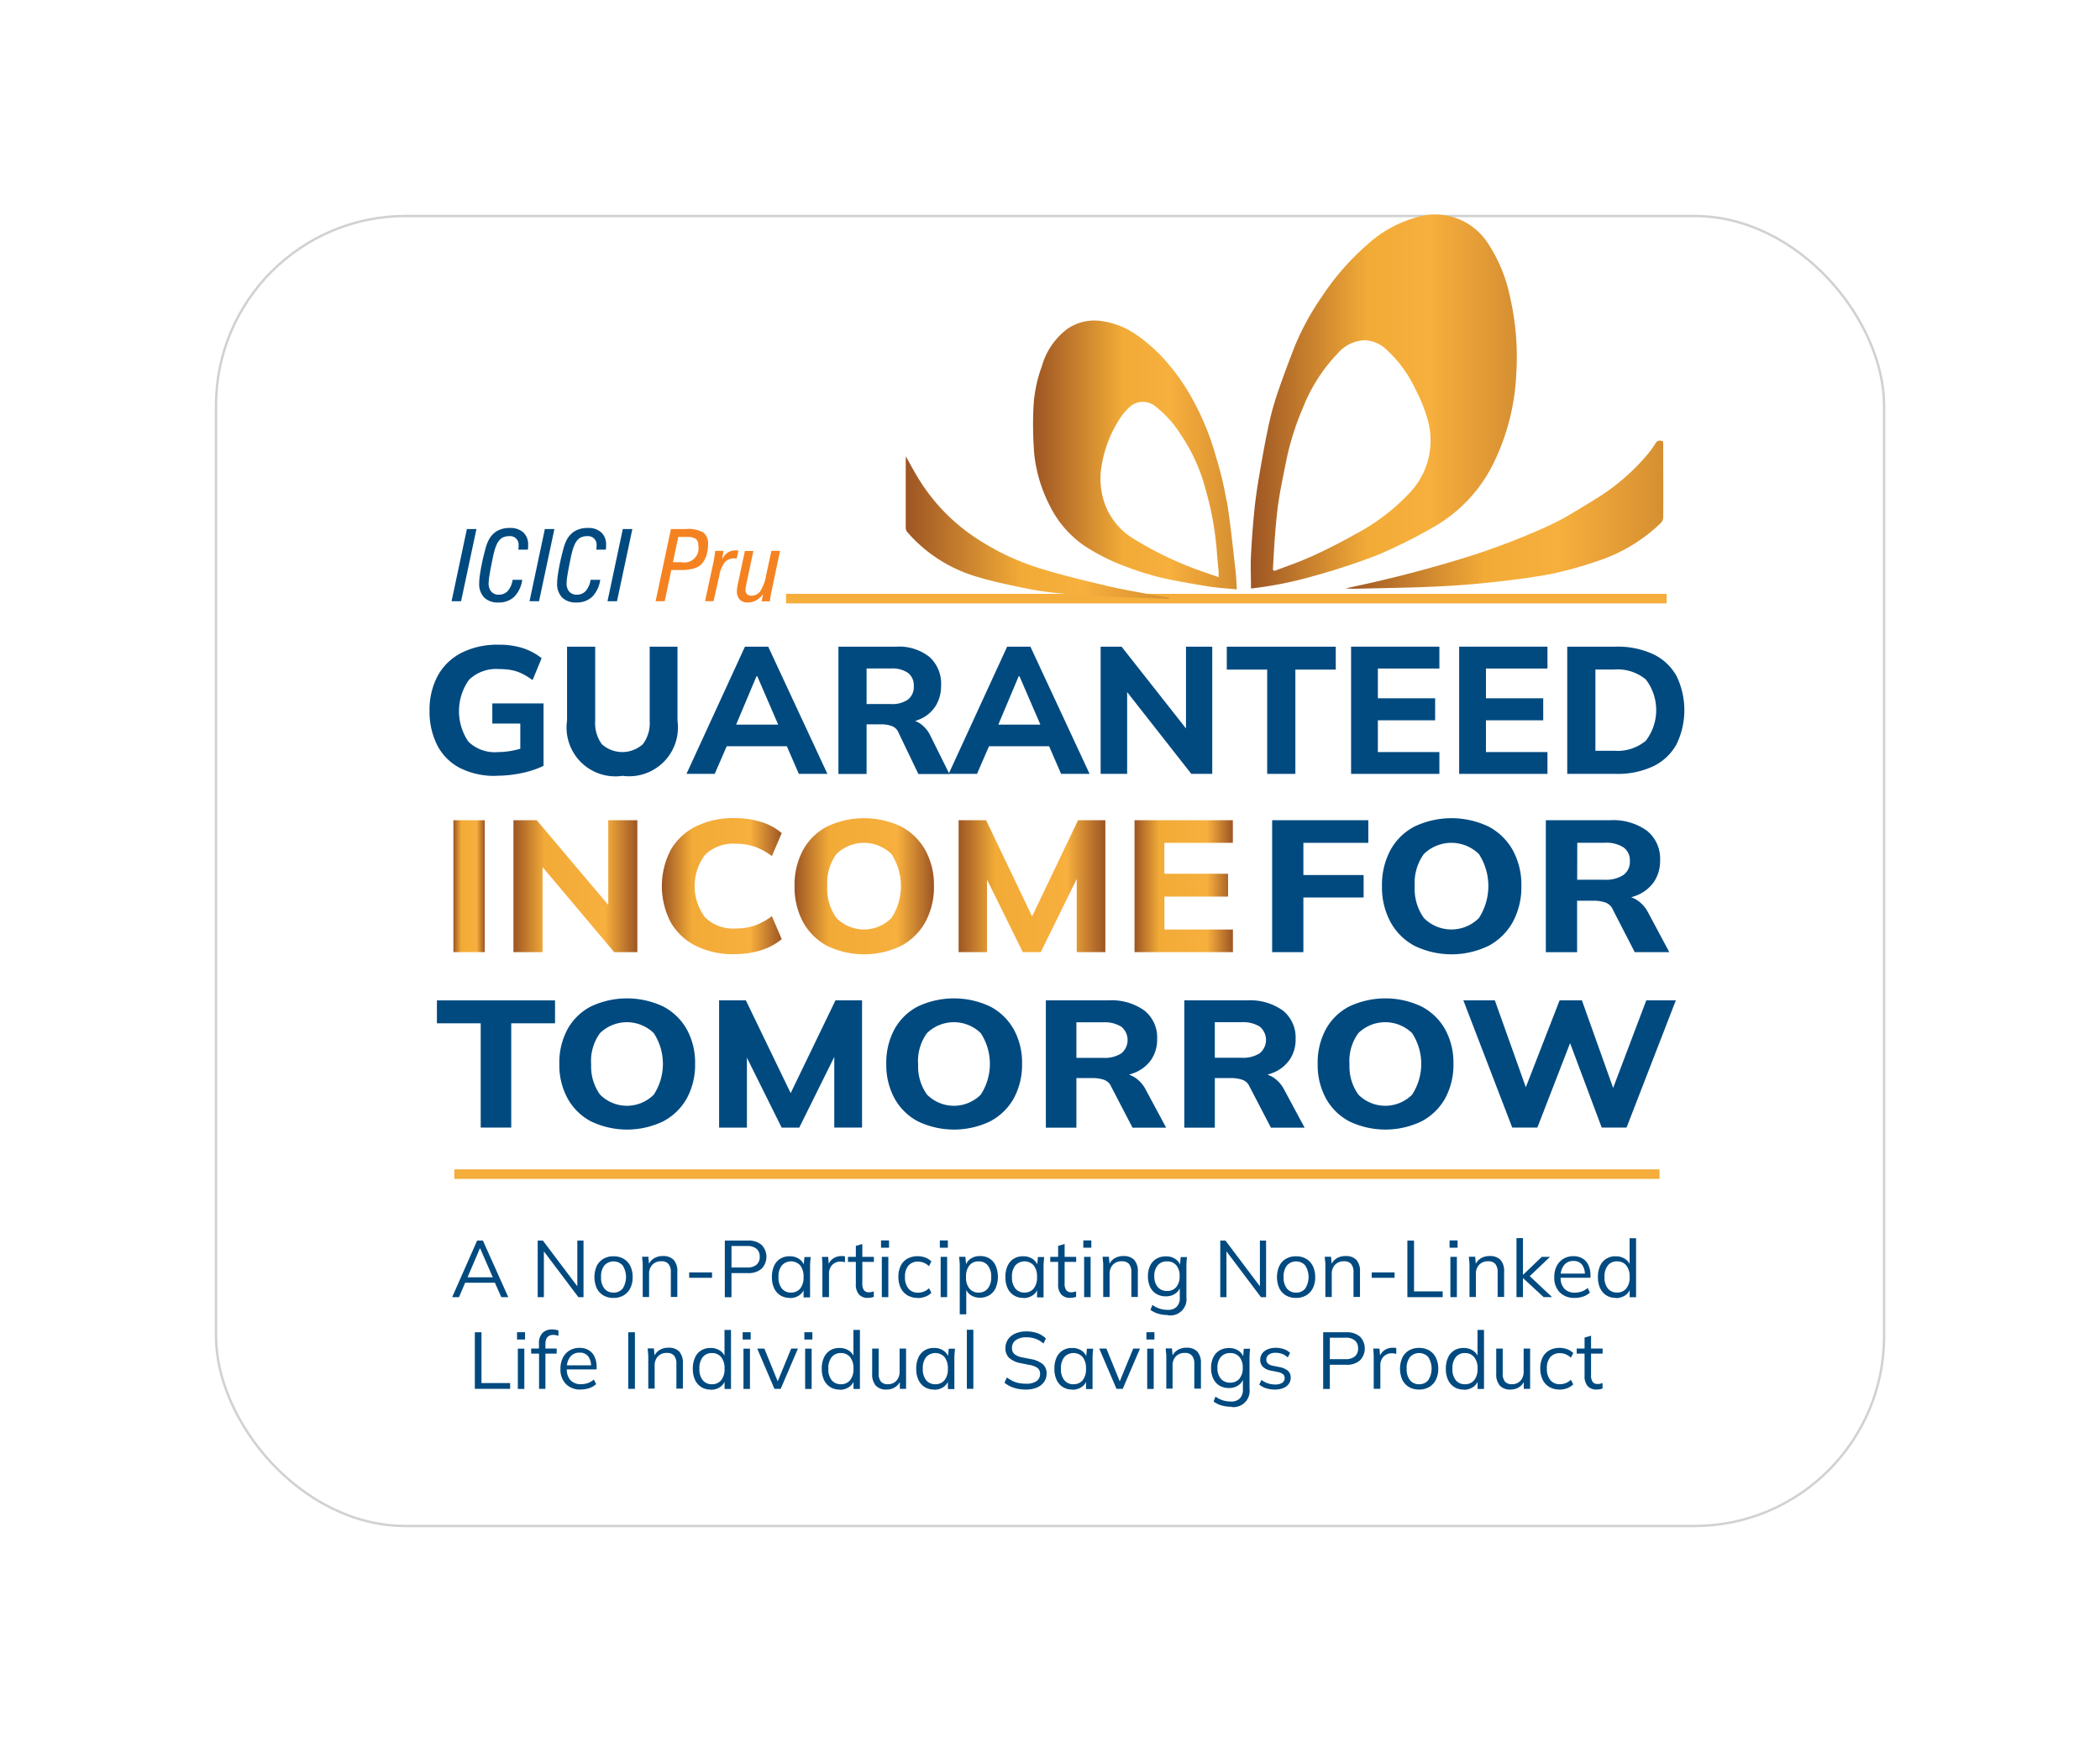<svg xmlns="http://www.w3.org/2000/svg" xmlns:xlink="http://www.w3.org/1999/xlink" width="88" height="73" viewBox="0 0 88 73">
  <defs>
    <filter id="Rectangle_13651" x="0" y="0" width="88" height="73" filterUnits="userSpaceOnUse">
      <feOffset dy="3" input="SourceAlpha"/>
      <feGaussianBlur stdDeviation="3" result="blur"/>
      <feFlood flood-opacity="0.161"/>
      <feComposite operator="in" in2="blur"/>
      <feComposite in="SourceGraphic"/>
    </filter>
    <linearGradient id="linear-gradient" y1="0.5" x2="1" y2="0.5" gradientUnits="objectBoundingBox">
      <stop offset="0" stop-color="#9d5524"/>
      <stop offset="0.25" stop-color="#f2ab37"/>
      <stop offset="0.74" stop-color="#f7af3d"/>
      <stop offset="1" stop-color="#9d5524"/>
    </linearGradient>
    <linearGradient id="linear-gradient-2" x1="0" y1="0.5" y2="0.5" xlink:href="#linear-gradient"/>
    <linearGradient id="linear-gradient-3" x1="0" y1="0.5" y2="0.5" xlink:href="#linear-gradient"/>
    <linearGradient id="linear-gradient-4" x1="0" y1="0.5" y2="0.5" xlink:href="#linear-gradient"/>
    <linearGradient id="linear-gradient-5" x1="0" y1="0.5" y2="0.5" xlink:href="#linear-gradient"/>
    <linearGradient id="linear-gradient-7" y1="0.5" x2="1" y2="0.5" gradientUnits="objectBoundingBox">
      <stop offset="0" stop-color="#9d5524"/>
      <stop offset="0.44" stop-color="#f2ab37"/>
      <stop offset="0.67" stop-color="#f7af3d"/>
      <stop offset="1" stop-color="#d68f31"/>
    </linearGradient>
    <linearGradient id="linear-gradient-8" x1="0" y1="0.5" x2="1" y2="0.5" xlink:href="#linear-gradient-7"/>
    <linearGradient id="linear-gradient-9" x1="0" y1="0.5" x2="1" y2="0.5" xlink:href="#linear-gradient-7"/>
    <linearGradient id="linear-gradient-10" x1="0" y1="0.5" x2="1" y2="0.5" xlink:href="#linear-gradient-7"/>
  </defs>
  <g id="Group_16702" data-name="Group 16702" transform="translate(8.632 5.542)">
    <g transform="matrix(1, 0, 0, 1, -8.63, -5.54)" filter="url(#Rectangle_13651)">
      <g id="Rectangle_13651-2" data-name="Rectangle 13651" transform="translate(9 6)" fill="#fff" stroke="#d1d1d1" stroke-width="0.1">
        <rect width="70" height="55" rx="8" stroke="none"/>
        <rect x="0.05" y="0.05" width="69.9" height="54.9" rx="7.95" fill="none"/>
      </g>
    </g>
    <g id="prod_logo" transform="translate(9.368 3.459)">
      <g id="Group_16734" data-name="Group 16734" transform="translate(35.308 25.287)">
        <path id="Path_37855" data-name="Path 37855" d="M333.191,244.977V239.45h4.03v.948H334.5v1.349h2.524v.941H334.5v2.29H333.19Z" transform="translate(-333.19 -239.363)" fill="#004a80"/>
        <path id="Path_37856" data-name="Path 37856" d="M376.64,241.476a3.08,3.08,0,0,1,.35-1.5,2.433,2.433,0,0,1,1.006-.992,3.61,3.61,0,0,1,3.113,0,2.485,2.485,0,0,1,1.014.992,3.009,3.009,0,0,1,.358,1.494,3.067,3.067,0,0,1-.358,1.509,2.515,2.515,0,0,1-1.014,1,3.562,3.562,0,0,1-3.109,0,2.482,2.482,0,0,1-1.006-1,3.061,3.061,0,0,1-.354-1.5Zm1.371,0a2.1,2.1,0,0,0,.383,1.337,1.625,1.625,0,0,0,2.31,0,2.471,2.471,0,0,0,0-2.675,1.648,1.648,0,0,0-2.314,0A2.076,2.076,0,0,0,378.011,241.476Z" transform="translate(-372.036 -238.63)" fill="#004a80"/>
        <path id="Path_37857" data-name="Path 37857" d="M441.43,244.977V239.45h2.693a2.4,2.4,0,0,1,1.548.443,1.5,1.5,0,0,1,.547,1.235,1.567,1.567,0,0,1-.248.89,1.59,1.59,0,0,1-.707.572,2.734,2.734,0,0,1-1.1.2l.1-.173h.345a1.175,1.175,0,0,1,.644.18,1.394,1.394,0,0,1,.467.526l.884,1.654h-1.448l-.917-1.78a.53.53,0,0,0-.316-.3,1.494,1.494,0,0,0-.492-.074h-.69v2.156h-1.313Zm1.313-3.034H443.9a1.318,1.318,0,0,0,.782-.2.673.673,0,0,0,.269-.581.662.662,0,0,0-.269-.576,1.338,1.338,0,0,0-.782-.192h-1.153Z" transform="translate(-429.96 -239.363)" fill="#004a80"/>
      </g>
      <g id="Group_16735" data-name="Group 16735" transform="translate(1 25.287)">
        <path id="Path_37858" data-name="Path 37858" d="M9.44,244.977V239.45h1.313v5.527Z" transform="translate(-9.44 -239.363)" fill="url(#linear-gradient)"/>
        <path id="Path_37859" data-name="Path 37859" d="M33.18,244.977V239.45h.976l3.223,3.818h-.227V239.45h1.22v5.527H37.4l-3.214-3.818H34.4v3.818Z" transform="translate(-30.664 -239.363)" fill="url(#linear-gradient-2)"/>
        <path id="Path_37860" data-name="Path 37860" d="M94.916,244.33a3.506,3.506,0,0,1-1.632-.353,2.507,2.507,0,0,1-1.048-.992,3.29,3.29,0,0,1,0-3.015,2.5,2.5,0,0,1,1.048-.988,3.51,3.51,0,0,1,1.632-.353,3.678,3.678,0,0,1,1.119.161,2.409,2.409,0,0,1,.858.466l-.412.964a2.765,2.765,0,0,0-.736-.4,2.457,2.457,0,0,0-.786-.118,1.687,1.687,0,0,0-1.275.459,2.178,2.178,0,0,0,0,2.63,1.681,1.681,0,0,0,1.275.463,2.452,2.452,0,0,0,.786-.118,2.8,2.8,0,0,0,.736-.4l.412.964a2.524,2.524,0,0,1-.858.463,3.585,3.585,0,0,1-1.119.164Z" transform="translate(-83.135 -238.63)" fill="url(#linear-gradient-3)"/>
        <path id="Path_37861" data-name="Path 37861" d="M144.35,241.476a3.08,3.08,0,0,1,.35-1.5,2.433,2.433,0,0,1,1.006-.992,3.61,3.61,0,0,1,3.113,0,2.485,2.485,0,0,1,1.014.992,3.009,3.009,0,0,1,.358,1.494,3.067,3.067,0,0,1-.358,1.509,2.515,2.515,0,0,1-1.014,1,3.562,3.562,0,0,1-3.109,0,2.482,2.482,0,0,1-1.006-1,3.061,3.061,0,0,1-.354-1.5Zm1.371,0a2.1,2.1,0,0,0,.383,1.337,1.625,1.625,0,0,0,2.31,0,2.471,2.471,0,0,0,0-2.675,1.648,1.648,0,0,0-2.314,0A2.076,2.076,0,0,0,145.721,241.476Z" transform="translate(-130.054 -238.63)" fill="url(#linear-gradient-4)"/>
        <path id="Path_37862" data-name="Path 37862" d="M209.211,244.977V239.45h1.153l2.061,4.312h-.269l2.061-4.312h1.144v5.527h-1.2v-3.756h.337l-1.843,3.756H211.9l-1.851-3.756h.354v3.756h-1.2Z" transform="translate(-188.041 -239.363)" fill="url(#linear-gradient-5)"/>
        <path id="Path_37863" data-name="Path 37863" d="M278.78,244.977V239.45H282.9v.948h-2.87v1.294H282.7v.957h-2.667v1.38h2.87v.948Z" transform="translate(-250.238 -239.363)" fill="url(#linear-gradient)"/>
      </g>
      <g id="Group_16736" data-name="Group 16736" transform="translate(0 18.018)">
        <path id="Path_37864" data-name="Path 37864" d="M2.8,175.536a3.214,3.214,0,0,1-1.539-.336,2.213,2.213,0,0,1-.941-.953A3.1,3.1,0,0,1,0,172.807a3.011,3.011,0,0,1,.344-1.467,2.356,2.356,0,0,1,.994-.96,3.321,3.321,0,0,1,1.558-.34,3.234,3.234,0,0,1,1.025.147,2.426,2.426,0,0,1,.775.42l-.378.915a3.091,3.091,0,0,0-.454-.276,1.759,1.759,0,0,0-.439-.144,2.939,2.939,0,0,0-.521-.041,1.631,1.631,0,0,0-1.251.45,2.267,2.267,0,0,0-.026,2.59,1.575,1.575,0,0,0,1.232.439,3.272,3.272,0,0,0,.574-.053,3.332,3.332,0,0,0,.582-.159l-.212.454v-1.437H2.63V172.5H4.777v2.616a3.909,3.909,0,0,1-.926.306,5.148,5.148,0,0,1-1.054.109Z" transform="translate(0 -170.04)" fill="#004a80"/>
        <path id="Path_37865" data-name="Path 37865" d="M56.7,176.224a2.045,2.045,0,0,1-2.321-2.313v-3.1h1.179v3.108a1.5,1.5,0,0,0,.276.975,1.283,1.283,0,0,0,1.724,0,1.468,1.468,0,0,0,.284-.975V170.81h1.165v3.1a2.048,2.048,0,0,1-2.307,2.313Z" transform="translate(-48.617 -170.728)" fill="#004a80"/>
        <path id="Path_37866" data-name="Path 37866" d="M101.592,176.141l2.45-5.331h.975l2.48,5.331H106.3l-.643-1.482.461.325h-3.168l.468-.325-.643,1.482H101.59Zm2.934-4.091-.975,2.314-.2-.287h2.382l-.174.287-1-2.314Z" transform="translate(-90.825 -170.728)" fill="#004a80"/>
        <path id="Path_37867" data-name="Path 37867" d="M161.69,176.141V170.81h2.419a2.054,2.054,0,0,1,1.391.427,1.5,1.5,0,0,1,.492,1.191,1.589,1.589,0,0,1-.224.858,1.446,1.446,0,0,1-.635.552,2.317,2.317,0,0,1-.987.193l.091-.166h.31a1,1,0,0,1,.579.174,1.309,1.309,0,0,1,.42.507l.794,1.6h-1.3l-.824-1.717a.489.489,0,0,0-.284-.291,1.263,1.263,0,0,0-.442-.072h-.62v2.079h-1.179Zm1.18-2.927h1.036a1.134,1.134,0,0,0,.7-.189.667.667,0,0,0,.242-.56.658.658,0,0,0-.242-.556,1.144,1.144,0,0,0-.7-.185H162.87Z" transform="translate(-144.556 -170.728)" fill="#004a80"/>
        <path id="Path_37868" data-name="Path 37868" d="M205.281,176.141l2.45-5.331h.975l2.48,5.331h-1.194l-.642-1.482.461.325h-3.168l.468-.325-.643,1.482H205.28Zm2.934-4.091-.975,2.314-.2-.287h2.382l-.174.287-1-2.314Z" transform="translate(-183.527 -170.728)" fill="#004a80"/>
        <path id="Path_37869" data-name="Path 37869" d="M265.38,176.141V170.81h.877l2.9,3.682h-.2V170.81h1.1v5.331h-.877l-2.889-3.682h.2v3.682Z" transform="translate(-237.258 -170.728)" fill="#004a80"/>
        <path id="Path_37870" data-name="Path 37870" d="M316.953,176.15v-4.37H315.26v-.96h4.567v.96h-1.693v4.37h-1.179Z" transform="translate(-281.852 -170.737)" fill="#004a80"/>
        <path id="Path_37871" data-name="Path 37871" d="M364.42,176.141V170.81h3.7v.916h-2.578v1.247h2.4v.923h-2.4v1.331h2.578v.914Z" transform="translate(-325.803 -170.728)" fill="#004a80"/>
        <path id="Path_37872" data-name="Path 37872" d="M407.16,176.141V170.81h3.7v.916h-2.578v1.247h2.4v.923h-2.4v1.331h2.578v.914Z" transform="translate(-364.014 -170.728)" fill="#004a80"/>
        <path id="Path_37873" data-name="Path 37873" d="M449.9,176.141V170.81h2.034a3.522,3.522,0,0,1,1.573.318,2.185,2.185,0,0,1,.972.911,3.282,3.282,0,0,1,0,2.862,2.2,2.2,0,0,1-.972.919,3.492,3.492,0,0,1-1.573.321Zm1.18-.969h.786a1.845,1.845,0,0,0,1.327-.42,2.114,2.114,0,0,0,0-2.568,1.856,1.856,0,0,0-1.327-.416h-.786v3.4Z" transform="translate(-402.225 -170.728)" fill="#004a80"/>
      </g>
      <g id="Group_16737" data-name="Group 16737" transform="translate(0.309 32.84)">
        <path id="Path_37874" data-name="Path 37874" d="M4.755,316.03v-4.37H2.92v-.96H7.87v.96H6.034v4.37H4.756Z" transform="translate(-2.92 -310.616)" fill="#004a80"/>
        <path id="Path_37875" data-name="Path 37875" d="M51.33,312.655a2.947,2.947,0,0,1,.34-1.448,2.355,2.355,0,0,1,.979-.957,3.55,3.55,0,0,1,3.033,0,2.408,2.408,0,0,1,.988.957,2.881,2.881,0,0,1,.349,1.44,2.942,2.942,0,0,1-.349,1.456,2.429,2.429,0,0,1-.988.96,3.5,3.5,0,0,1-3.029,0,2.4,2.4,0,0,1-.979-.964A2.921,2.921,0,0,1,51.33,312.655Zm1.335,0a2.007,2.007,0,0,0,.373,1.29,1.591,1.591,0,0,0,2.249,0,2.362,2.362,0,0,0,0-2.579,1.615,1.615,0,0,0-2.253,0,1.987,1.987,0,0,0-.373,1.29Z" transform="translate(-46.2 -309.91)" fill="#004a80"/>
        <path id="Path_37876" data-name="Path 37876" d="M114.51,316.021V310.69h1.122l2.008,4.159h-.262l2.008-4.159H120.5v5.331h-1.164V312.4h.327l-1.794,3.622h-.738l-1.8-3.622h.344v3.622h-1.164Z" transform="translate(-102.685 -310.607)" fill="#004a80"/>
        <path id="Path_37877" data-name="Path 37877" d="M180.62,312.655a2.947,2.947,0,0,1,.34-1.448,2.355,2.355,0,0,1,.979-.957,3.55,3.55,0,0,1,3.033,0,2.408,2.408,0,0,1,.988.957,2.881,2.881,0,0,1,.349,1.44,2.942,2.942,0,0,1-.349,1.456,2.428,2.428,0,0,1-.988.96,3.5,3.5,0,0,1-3.029,0,2.4,2.4,0,0,1-.979-.964A2.921,2.921,0,0,1,180.62,312.655Zm1.336,0a2.007,2.007,0,0,0,.373,1.29,1.591,1.591,0,0,0,2.249,0,2.362,2.362,0,0,0,0-2.579,1.615,1.615,0,0,0-2.253,0,1.987,1.987,0,0,0-.373,1.29Z" transform="translate(-161.789 -309.91)" fill="#004a80"/>
        <path id="Path_37878" data-name="Path 37878" d="M243.72,316.021V310.69h2.623a2.355,2.355,0,0,1,1.508.427,1.442,1.442,0,0,1,.533,1.191,1.5,1.5,0,0,1-.242.858,1.538,1.538,0,0,1-.689.552,2.692,2.692,0,0,1-1.069.193l.1-.166h.336a1.151,1.151,0,0,1,.627.174,1.328,1.328,0,0,1,.455.507l.86,1.6h-1.409l-.893-1.717a.511.511,0,0,0-.307-.291,1.473,1.473,0,0,0-.479-.072H245v2.079h-1.278ZM245,313.1h1.122a1.3,1.3,0,0,0,.762-.189.725.725,0,0,0,0-1.116,1.319,1.319,0,0,0-.762-.185H245Z" transform="translate(-218.203 -310.607)" fill="#004a80"/>
        <path id="Path_37879" data-name="Path 37879" d="M298.47,316.021V310.69h2.623a2.355,2.355,0,0,1,1.508.427,1.442,1.442,0,0,1,.533,1.191,1.5,1.5,0,0,1-.242.858,1.538,1.538,0,0,1-.689.552,2.692,2.692,0,0,1-1.069.193l.1-.166h.336a1.151,1.151,0,0,1,.627.174,1.328,1.328,0,0,1,.455.507l.86,1.6H302.1l-.893-1.717a.511.511,0,0,0-.307-.291,1.474,1.474,0,0,0-.479-.072h-.672v2.079h-1.278Zm1.278-2.926h1.122a1.3,1.3,0,0,0,.762-.189.726.726,0,0,0,0-1.116,1.319,1.319,0,0,0-.762-.185h-1.122Z" transform="translate(-267.151 -310.607)" fill="#004a80"/>
        <path id="Path_37880" data-name="Path 37880" d="M351.21,312.655a2.947,2.947,0,0,1,.34-1.448,2.355,2.355,0,0,1,.979-.957,3.55,3.55,0,0,1,3.033,0,2.408,2.408,0,0,1,.988.957,2.881,2.881,0,0,1,.349,1.44,2.943,2.943,0,0,1-.349,1.456,2.428,2.428,0,0,1-.988.96,3.5,3.5,0,0,1-3.029,0,2.4,2.4,0,0,1-.979-.964A2.921,2.921,0,0,1,351.21,312.655Zm1.335,0a2.007,2.007,0,0,0,.373,1.29,1.591,1.591,0,0,0,2.249,0,2.363,2.363,0,0,0,0-2.579,1.615,1.615,0,0,0-2.253,0,1.987,1.987,0,0,0-.373,1.29Z" transform="translate(-314.302 -309.91)" fill="#004a80"/>
        <path id="Path_37881" data-name="Path 37881" d="M410.868,316.021l-2.048-5.331h1.319l1.467,4.114h-.353l1.6-4.114h.935l1.467,4.114h-.327l1.557-4.114h1.238l-2.065,5.331h-1.041l-1.418-3.788h.189l-1.467,3.788Z" transform="translate(-365.807 -310.607)" fill="#004a80"/>
      </g>
      <line id="Line_19" data-name="Line 19" x2="50.505" transform="translate(1.038 40.205)" fill="none" stroke="#f5ad3c" stroke-width="0.4"/>
      <line id="Line_20" data-name="Line 20" x2="36.899" transform="translate(14.94 16.086)" fill="none" stroke="#f5ad3c" stroke-width="0.4"/>
      <g id="Group_16738" data-name="Group 16738" transform="translate(0.923 13.121)">
        <path id="Path_37882" data-name="Path 37882" d="M8.71,127.306l.642-3.026h.4l-.644,3.026Z" transform="translate(-8.71 -124.231)" fill="#004a80"/>
        <path id="Path_37883" data-name="Path 37883" d="M21.445,125.988a1.268,1.268,0,0,1-.335.718.922.922,0,0,1-.664.241.807.807,0,0,1-.6-.209.822.822,0,0,1-.207-.6,2.739,2.739,0,0,1,.035-.383q.035-.237.1-.54c.049-.229.1-.414.138-.558a1.664,1.664,0,0,1,.127-.329.924.924,0,0,1,.355-.38,1.059,1.059,0,0,1,.532-.124.8.8,0,0,1,.564.188.678.678,0,0,1,.2.522c0,.036,0,.069,0,.1s-.006.064-.013.1h-.4c.005-.029.01-.057.013-.085a.77.77,0,0,0,0-.087.355.355,0,0,0-.394-.394.562.562,0,0,0-.321.086.66.66,0,0,0-.212.287,1.525,1.525,0,0,0-.084.241c-.029.1-.057.223-.084.361q-.089.431-.124.659a2.335,2.335,0,0,0-.036.333.52.52,0,0,0,.112.359.406.406,0,0,0,.321.125.482.482,0,0,0,.372-.157.924.924,0,0,0,.2-.465h.4Z" transform="translate(-18.482 -123.82)" fill="#004a80"/>
        <path id="Path_37884" data-name="Path 37884" d="M39.54,127.306l.642-3.026h.4l-.644,3.026Z" transform="translate(-36.273 -124.231)" fill="#004a80"/>
        <path id="Path_37885" data-name="Path 37885" d="M52.275,125.988a1.268,1.268,0,0,1-.335.718.922.922,0,0,1-.664.241.807.807,0,0,1-.6-.209.822.822,0,0,1-.207-.6,2.739,2.739,0,0,1,.035-.383q.035-.237.1-.54c.049-.229.1-.414.138-.558a1.664,1.664,0,0,1,.127-.329.924.924,0,0,1,.355-.38,1.059,1.059,0,0,1,.532-.124.8.8,0,0,1,.564.188.678.678,0,0,1,.2.522c0,.036,0,.069,0,.1s-.006.064-.013.1h-.4c.005-.029.01-.057.013-.085a.77.77,0,0,0,0-.087.355.355,0,0,0-.394-.394.562.562,0,0,0-.321.086.66.66,0,0,0-.212.287,1.525,1.525,0,0,0-.084.241c-.029.1-.057.223-.084.361q-.089.431-.124.659a2.335,2.335,0,0,0-.036.333.52.52,0,0,0,.112.359.406.406,0,0,0,.321.125.482.482,0,0,0,.372-.157.924.924,0,0,0,.2-.465h.4Z" transform="translate(-46.045 -123.82)" fill="#004a80"/>
        <path id="Path_37886" data-name="Path 37886" d="M70.37,127.306l.642-3.026h.4l-.644,3.026Z" transform="translate(-63.836 -124.231)" fill="#004a80"/>
        <path id="Path_37887" data-name="Path 37887" d="M89.39,127.306l.642-3.026h.622a1.326,1.326,0,0,1,.733.143.582.582,0,0,1,.2.5,1.518,1.518,0,0,1-.058.432,1.02,1.02,0,0,1-.17.341.685.685,0,0,1-.344.232,2.2,2.2,0,0,1-.634.07h-.333l-.277,1.308h-.377Zm.726-1.636h.357a.595.595,0,0,0,.706-.706.318.318,0,0,0-.108-.274.689.689,0,0,0-.389-.079h-.342l-.224,1.059Z" transform="translate(-80.84 -124.231)" fill="#f58220"/>
        <path id="Path_37888" data-name="Path 37888" d="M108.941,134.87l.353-1.644q.021-.094.038-.207c.012-.075.023-.161.034-.26h.349l-.064.353a.747.747,0,0,1,.243-.283.6.6,0,0,1,.334-.09c.02,0,.054,0,.1.006l.013,0-.072.328H110.2a.553.553,0,0,0-.424.154,1.257,1.257,0,0,0-.237.568l-.241,1.071h-.361Z" transform="translate(-98.319 -131.795)" fill="#f58220"/>
        <path id="Path_37889" data-name="Path 37889" d="M123.358,132.93l-.344,1.628c-.013.055-.024.117-.037.187s-.029.168-.048.3h-.34l.055-.312a.829.829,0,0,1-.285.27.752.752,0,0,1-.368.089.425.425,0,0,1-.325-.126.509.509,0,0,1-.116-.358.984.984,0,0,1,.01-.124c.006-.049.016-.106.03-.172l.294-1.377h.357l-.3,1.407c-.011.055-.019.1-.023.128a.458.458,0,0,0-.007.077.275.275,0,0,0,.063.195.239.239,0,0,0,.181.066.45.45,0,0,0,.381-.2,1.852,1.852,0,0,0,.244-.678l.215-1h.361Z" transform="translate(-109.593 -131.965)" fill="#f58220"/>
      </g>
      <g id="Group_16739" data-name="Group 16739" transform="translate(19.959 0)">
        <path id="Path_37890" data-name="Path 37890" d="M332.253,13.152a6.239,6.239,0,0,0,2.621-2.721,9.482,9.482,0,0,0,.964-3.8,11.11,11.11,0,0,0-.26-3.17,6.378,6.378,0,0,0-.92-2.249A2.627,2.627,0,0,0,331.682.1a5.052,5.052,0,0,0-2.1,1.161A10.537,10.537,0,0,0,327.7,3.417a10.95,10.95,0,0,0-1.166,2.142c-.265.685-.522,1.372-.754,2.067a12.045,12.045,0,0,0-.35,1.338c-.142.678-.264,1.361-.379,2.044-.077.456-.144.916-.19,1.375-.061.629-.111,1.26-.142,1.892-.022.454,0,.91,0,1.388a16.118,16.118,0,0,0,2.617-.521,27.647,27.647,0,0,0,2.659-.873,21.079,21.079,0,0,0,2.264-1.118ZM327.2,14.34c-.487.225-1,.393-1.5.587l-.063-.052c.029-.474.05-.948.088-1.421s.078-.961.15-1.437c.081-.537.193-1.069.3-1.6a11.453,11.453,0,0,1,.715-2.314,7.029,7.029,0,0,1,1.48-2.312,1.553,1.553,0,0,1,1.134-.533,1.4,1.4,0,0,1,.9.4,5.291,5.291,0,0,1,1.219,1.677,6.662,6.662,0,0,1,.508,1.278,3.189,3.189,0,0,1-.788,3.068,8.563,8.563,0,0,1-2.244,1.7c-.614.352-1.251.667-1.894.963Z" transform="translate(-310.256 0)" fill-rule="evenodd" fill="url(#linear-gradient-7)"/>
        <path id="Path_37891" data-name="Path 37891" d="M246.687,49.324a14.527,14.527,0,0,0-.444-1.854A11.169,11.169,0,0,0,245,44.609a9.16,9.16,0,0,0-1.019-1.333s0,0,0,0l-.016-.017-.031-.032-.076-.077c-.1-.1-.206-.2-.315-.3a.011.011,0,0,0,0,.005c-.134-.118-.274-.235-.4-.335l0,0-.087-.063-.012-.008-.109-.078s0,0-.006,0h0a3.3,3.3,0,0,0-1.524-.6,2,2,0,0,0-1.4.34,2.967,2.967,0,0,0-1.061,1.561,5.811,5.811,0,0,0-.354,1.793,15.555,15.555,0,0,0,.035,1.874,6.1,6.1,0,0,0,.659,2.189,4.372,4.372,0,0,0,1.432,1.659,8.33,8.33,0,0,0,1.707.863,11.712,11.712,0,0,0,1.439.46c.673.158,1.357.274,2.04.386.391.064.789.084,1.215.126-.02-.288-.027-.537-.055-.784-.114-.967-.209-1.939-.362-2.9Zm-.345,3.181c-.374-.13-.71-.239-1.04-.365a14.731,14.731,0,0,1-2.46-1.206,2.861,2.861,0,0,1-1.3-1.618,3.185,3.185,0,0,1-.078-1.56,5.059,5.059,0,0,1,.848-2.036,2.847,2.847,0,0,1,.308-.341.827.827,0,0,1,1.077-.032,4.676,4.676,0,0,1,1.1,1.235,7.356,7.356,0,0,1,1,2.217,13.1,13.1,0,0,1,.48,2.631c.02.281.051.561.074.842.005.06,0,.121,0,.232Z" transform="translate(-233.245 -37.323)" fill-rule="evenodd" fill="url(#linear-gradient-8)"/>
        <path id="Path_37892" data-name="Path 37892" d="M375.523,89.478c0-.042-.006-.086-.009-.127-.193-.05-.233-.029-.319.1a4.3,4.3,0,0,1-.35.477,8.972,8.972,0,0,1-2.013,1.756c-.454.283-.913.557-1.377.834h0c-.14.084-.423.231-.828.418h0l-.092.042q-.262.119-.587.256l-.041-.007-.013.03-.286.118h0a1.22,1.22,0,0,0-.143.057c-.563.225-1.227.471-1.983.717a54.384,54.384,0,0,1-5.271,1.368,4.895,4.895,0,0,0,.528.014c1.046-.025,2.092-.038,3.137-.084.8-.035,1.6-.092,2.4-.178.863-.093,1.727-.2,2.579-.361a16.24,16.24,0,0,0,1.905-.532,6.859,6.859,0,0,0,2.664-1.6.352.352,0,0,0,.1-.223c.006-1.027,0-2.055,0-3.083Z" transform="translate(-343.786 -79.861)" fill-rule="evenodd" fill="url(#linear-gradient-9)"/>
        <path id="Path_37893" data-name="Path 37893" d="M196.707,100.913c-.916-.213-1.831-.434-2.729-.712A10.448,10.448,0,0,1,191.4,99a7.967,7.967,0,0,1-2.569-2.644c-.161-.268-.309-.544-.486-.856,0,1.037,0,2.027,0,3.016a.311.311,0,0,0,.082.181,6.139,6.139,0,0,0,2.937,1.863c.667.2,1.353.341,2.037.481a12.748,12.748,0,0,0,1.373.2c.7.064,1.41.108,2.117.142.824.039,1.65.058,2.474.086l.006-.053c-.149-.021-.3-.036-.448-.064-.742-.141-1.489-.264-2.223-.436Z" transform="translate(-188.349 -85.38)" fill-rule="evenodd" fill="url(#linear-gradient-10)"/>
      </g>
      <g id="Group_16740" data-name="Group 16740" transform="translate(0.947 42.886)">
        <path id="Path_37894" data-name="Path 37894" d="M8.941,408.061l1.046-2.371h.242l1.063,2.371H11l-.3-.676.124.071H9.381l.135-.071-.289.676H8.94Zm1.164-2.05-.545,1.278-.081-.06h1.25l-.06.06-.558-1.278Z" transform="translate(-8.94 -405.586)" fill="#004a80"/>
        <path id="Path_37895" data-name="Path 37895" d="M42.77,408.061V405.69h.218l1.52,2.018h-.077V405.69h.259v2.371h-.215l-1.52-2.018h.074v2.018Z" transform="translate(-39.185 -405.586)" fill="#004a80"/>
        <path id="Path_37896" data-name="Path 37896" d="M66.007,413.6a.812.812,0,0,1-.422-.106.713.713,0,0,1-.278-.3,1.164,1.164,0,0,1,0-.933.707.707,0,0,1,.278-.3.812.812,0,0,1,.422-.106.824.824,0,0,1,.425.106.716.716,0,0,1,.279.3,1.027,1.027,0,0,1,.1.467,1,1,0,0,1-.1.465.715.715,0,0,1-.279.3A.819.819,0,0,1,66.007,413.6Zm0-.223a.477.477,0,0,0,.384-.166.908.908,0,0,0,0-.975.519.519,0,0,0-.762,0,.739.739,0,0,0-.141.49.725.725,0,0,0,.141.485A.472.472,0,0,0,66.007,413.376Z" transform="translate(-59.247 -411.093)" fill="#004a80"/>
        <path id="Path_37897" data-name="Path 37897" d="M84.086,413.559v-1.3c0-.063,0-.127-.008-.193s-.012-.131-.018-.2h.262l.034.37h-.04a.581.581,0,0,1,.237-.3.693.693,0,0,1,.378-.1.6.6,0,0,1,.452.16.707.707,0,0,1,.153.5v1.055h-.272v-1.038a.52.52,0,0,0-.1-.348.375.375,0,0,0-.3-.109.491.491,0,0,0-.373.144.537.537,0,0,0-.138.387v.965h-.272Z" transform="translate(-76.1 -411.084)" fill="#004a80"/>
        <path id="Path_37898" data-name="Path 37898" d="M102.68,418.506v-.226h.958v.226Z" transform="translate(-92.747 -416.842)" fill="#004a80"/>
        <path id="Path_37899" data-name="Path 37899" d="M116.76,408.061V405.69h.965a.838.838,0,0,1,.575.18.715.715,0,0,1,0,1,.828.828,0,0,1-.575.183h-.686v1.012h-.279Zm.28-1.244h.659a.576.576,0,0,0,.392-.118.416.416,0,0,0,.132-.33.426.426,0,0,0-.132-.333.576.576,0,0,0-.392-.118h-.659Z" transform="translate(-105.334 -405.586)" fill="#004a80"/>
        <path id="Path_37900" data-name="Path 37900" d="M136.136,413.607a.718.718,0,0,1-.393-.106.7.7,0,0,1-.261-.3,1.088,1.088,0,0,1-.092-.467,1.1,1.1,0,0,1,.092-.47.68.68,0,0,1,.261-.3.726.726,0,0,1,.393-.1.679.679,0,0,1,.4.116.545.545,0,0,1,.22.315h-.04l.037-.4h.262c-.006.065-.013.13-.018.2s-.008.13-.008.193v1.3h-.272v-.4h.037a.539.539,0,0,1-.221.313.676.676,0,0,1-.39.114Zm.054-.223a.477.477,0,0,0,.384-.166.731.731,0,0,0,.141-.485.743.743,0,0,0-.141-.49.523.523,0,0,0-.765,0,.734.734,0,0,0-.143.49.719.719,0,0,0,.143.485A.477.477,0,0,0,136.19,413.385Z" transform="translate(-121.99 -411.102)" fill="#004a80"/>
        <path id="Path_37901" data-name="Path 37901" d="M155.18,413.559v-1.281c0-.067,0-.136-.005-.206s-.008-.137-.015-.2h.262l.034.41-.047,0a.562.562,0,0,1,.118-.249.546.546,0,0,1,.2-.146.6.6,0,0,1,.238-.049.766.766,0,0,1,.089,0,.232.232,0,0,1,.072.017l0,.242a.525.525,0,0,0-.092-.022.855.855,0,0,0-.1-.005.46.46,0,0,0-.258.071.442.442,0,0,0-.164.181.533.533,0,0,0-.055.235v1h-.276Z" transform="translate(-139.665 -411.084)" fill="#004a80"/>
        <path id="Path_37902" data-name="Path 37902" d="M166.31,409.307a.487.487,0,0,1-.379-.143.624.624,0,0,1-.131-.432V407.8h-.33v-.212h.33v-.461l.272-.077v.538h.484v.212h-.484v.9a.466.466,0,0,0,.069.287.248.248,0,0,0,.207.086.535.535,0,0,0,.114-.012.514.514,0,0,0,.091-.029v.229a.491.491,0,0,1-.112.032.771.771,0,0,1-.129.012Z" transform="translate(-148.883 -406.802)" fill="#004a80"/>
        <path id="Path_37903" data-name="Path 37903" d="M178.54,405.936v-.306h.336v.306Zm.034,2.071v-1.688h.272v1.688Z" transform="translate(-160.568 -405.533)" fill="#004a80"/>
        <path id="Path_37904" data-name="Path 37904" d="M186.225,413.6a.847.847,0,0,1-.432-.107.727.727,0,0,1-.283-.306,1.048,1.048,0,0,1-.1-.471,1.02,1.02,0,0,1,.1-.469.693.693,0,0,1,.284-.295.868.868,0,0,1,.429-.1.894.894,0,0,1,.315.057.684.684,0,0,1,.254.161l-.1.2a.66.66,0,0,0-.22-.144.627.627,0,0,0-.234-.047.515.515,0,0,0-.407.164.709.709,0,0,0-.144.481.726.726,0,0,0,.144.484.5.5,0,0,0,.407.172.677.677,0,0,0,.23-.043.639.639,0,0,0,.224-.144l.1.192a.672.672,0,0,1-.259.164.886.886,0,0,1-.309.057Z" transform="translate(-166.71 -411.093)" fill="#004a80"/>
        <path id="Path_37905" data-name="Path 37905" d="M201.8,405.936v-.306h.336v.306Zm.034,2.071v-1.688h.272v1.688Z" transform="translate(-181.363 -405.533)" fill="#004a80"/>
        <path id="Path_37906" data-name="Path 37906" d="M209.446,414.294V412.27c0-.062,0-.127-.008-.193s-.012-.131-.018-.2h.262l.037.4h-.04a.552.552,0,0,1,.218-.315.665.665,0,0,1,.393-.116.735.735,0,0,1,.4.1.706.706,0,0,1,.261.3,1.226,1.226,0,0,1,0,.938.7.7,0,0,1-.261.3.727.727,0,0,1-.4.106.664.664,0,0,1-.39-.114.539.539,0,0,1-.218-.313h.037v1.123h-.272Zm.789-.918a.48.48,0,0,0,.385-.166.725.725,0,0,0,.143-.485.737.737,0,0,0-.143-.49.48.48,0,0,0-.385-.166.474.474,0,0,0-.382.166.734.734,0,0,0-.143.49.719.719,0,0,0,.143.485A.477.477,0,0,0,210.236,413.376Z" transform="translate(-188.175 -411.093)" fill="#004a80"/>
        <path id="Path_37907" data-name="Path 37907" d="M228.466,413.607a.718.718,0,0,1-.393-.106.7.7,0,0,1-.261-.3,1.087,1.087,0,0,1-.092-.467,1.1,1.1,0,0,1,.092-.47.68.68,0,0,1,.261-.3.726.726,0,0,1,.393-.1.678.678,0,0,1,.4.116.545.545,0,0,1,.22.315h-.04l.037-.4h.262c-.006.065-.013.13-.018.2s-.008.13-.008.193v1.3h-.272v-.4h.037a.539.539,0,0,1-.221.313.676.676,0,0,1-.39.114Zm.054-.223a.477.477,0,0,0,.384-.166.731.731,0,0,0,.141-.485.743.743,0,0,0-.141-.49.523.523,0,0,0-.765,0,.734.734,0,0,0-.143.49.719.719,0,0,0,.143.485A.477.477,0,0,0,228.52,413.385Z" transform="translate(-204.536 -411.102)" fill="#004a80"/>
        <path id="Path_37908" data-name="Path 37908" d="M246.3,409.307a.488.488,0,0,1-.379-.143.619.619,0,0,1-.131-.432V407.8h-.33v-.212h.33v-.461l.272-.077v.538h.484v.212h-.484v.9a.466.466,0,0,0,.069.287.248.248,0,0,0,.207.086.536.536,0,0,0,.114-.012.513.513,0,0,0,.091-.029v.229a.491.491,0,0,1-.112.032.772.772,0,0,1-.129.012Z" transform="translate(-220.396 -406.802)" fill="#004a80"/>
        <path id="Path_37909" data-name="Path 37909" d="M258.53,405.936v-.306h.336v.306Zm.034,2.071v-1.688h.272v1.688Z" transform="translate(-232.081 -405.533)" fill="#004a80"/>
        <path id="Path_37910" data-name="Path 37910" d="M266.177,413.559v-1.3c0-.063,0-.127-.008-.193s-.012-.131-.018-.2h.263l.034.37h-.04a.58.58,0,0,1,.237-.3.693.693,0,0,1,.378-.1.6.6,0,0,1,.452.16.707.707,0,0,1,.153.5v1.055h-.272v-1.038a.52.52,0,0,0-.1-.348.378.378,0,0,0-.3-.109.491.491,0,0,0-.373.144.537.537,0,0,0-.138.387v.965h-.272Z" transform="translate(-238.894 -411.084)" fill="#004a80"/>
        <path id="Path_37911" data-name="Path 37911" d="M284.866,414.327a1.441,1.441,0,0,1-.4-.054,1.051,1.051,0,0,1-.333-.164l.081-.206a1.139,1.139,0,0,0,.206.118,1.111,1.111,0,0,0,.209.066,1.132,1.132,0,0,0,.229.022.5.5,0,0,0,.376-.131.516.516,0,0,0,.128-.373v-.494h.034a.547.547,0,0,1-.221.315.677.677,0,0,1-.393.117.771.771,0,0,1-.4-.1.685.685,0,0,1-.263-.292,1.021,1.021,0,0,1-.092-.449.994.994,0,0,1,.092-.444.679.679,0,0,1,.263-.29.758.758,0,0,1,.4-.1.676.676,0,0,1,.4.114.538.538,0,0,1,.22.316l-.034-.034.031-.367h.266c-.01.065-.016.13-.02.2s-.006.13-.006.193v1.288a.677.677,0,0,1-.76.76Zm-.04-1.009a.485.485,0,0,0,.387-.163.679.679,0,0,0,.141-.459.67.67,0,0,0-.141-.457.487.487,0,0,0-.387-.161.493.493,0,0,0-.387.161.66.66,0,0,0-.144.457.667.667,0,0,0,.144.459A.494.494,0,0,0,284.825,413.318Z" transform="translate(-254.87 -411.102)" fill="#004a80"/>
        <path id="Path_37912" data-name="Path 37912" d="M312.69,408.061V405.69h.218l1.52,2.018h-.077V405.69h.259v2.371h-.215l-1.52-2.018h.074v2.018Z" transform="translate(-280.502 -405.586)" fill="#004a80"/>
        <path id="Path_37913" data-name="Path 37913" d="M335.917,413.6a.812.812,0,0,1-.422-.106.713.713,0,0,1-.278-.3,1.164,1.164,0,0,1,0-.933.708.708,0,0,1,.278-.3.812.812,0,0,1,.422-.106.824.824,0,0,1,.425.106.717.717,0,0,1,.279.3,1.028,1.028,0,0,1,.1.467,1,1,0,0,1-.1.465.716.716,0,0,1-.279.3A.819.819,0,0,1,335.917,413.6Zm0-.223a.477.477,0,0,0,.384-.166.908.908,0,0,0,0-.975.519.519,0,0,0-.762,0,.739.739,0,0,0-.141.49.725.725,0,0,0,.141.485A.472.472,0,0,0,335.917,413.376Z" transform="translate(-300.555 -411.093)" fill="#004a80"/>
        <path id="Path_37914" data-name="Path 37914" d="M354,413.559v-1.3c0-.063,0-.127-.008-.193s-.012-.131-.018-.2h.263l.034.37h-.04a.581.581,0,0,1,.237-.3.693.693,0,0,1,.378-.1.6.6,0,0,1,.452.16.707.707,0,0,1,.153.5v1.055h-.272v-1.038a.52.52,0,0,0-.1-.348.378.378,0,0,0-.3-.109.491.491,0,0,0-.373.144.537.537,0,0,0-.138.387v.965H354Z" transform="translate(-317.408 -411.084)" fill="#004a80"/>
        <path id="Path_37915" data-name="Path 37915" d="M372.59,418.506v-.226h.958v.226Z" transform="translate(-334.055 -416.842)" fill="#004a80"/>
        <path id="Path_37916" data-name="Path 37916" d="M386.68,408.061V405.69h.279v2.129h1.2v.242Z" transform="translate(-346.651 -405.586)" fill="#004a80"/>
        <path id="Path_37917" data-name="Path 37917" d="M403.37,405.936v-.306h.336v.306Zm.034,2.071v-1.688h.272v1.688Z" transform="translate(-361.573 -405.533)" fill="#004a80"/>
        <path id="Path_37918" data-name="Path 37918" d="M411.017,413.559v-1.3c0-.063,0-.127-.008-.193s-.012-.131-.018-.2h.263l.034.37h-.04a.58.58,0,0,1,.237-.3.693.693,0,0,1,.378-.1.6.6,0,0,1,.452.16.707.707,0,0,1,.153.5v1.055h-.272v-1.038a.52.52,0,0,0-.1-.348.378.378,0,0,0-.3-.109.491.491,0,0,0-.373.144.537.537,0,0,0-.138.387v.965h-.272Z" transform="translate(-368.385 -411.084)" fill="#004a80"/>
        <path id="Path_37919" data-name="Path 37919" d="M429.83,407.184V404.71h.272v1.536h.006l.783-.75h.343l-.925.881.006-.138,1.006.945h-.353l-.86-.794H430.1v.794Z" transform="translate(-385.229 -404.71)" fill="#004a80"/>
        <path id="Path_37920" data-name="Path 37920" d="M445.634,413.607a.84.84,0,0,1-.625-.23.868.868,0,0,1-.229-.64,1,1,0,0,1,.1-.462.746.746,0,0,1,.283-.306.788.788,0,0,1,.417-.109.726.726,0,0,1,.39.1.626.626,0,0,1,.242.278.993.993,0,0,1,.084.425v.1h-1.308v-.172h1.13l-.057.043a.66.66,0,0,0-.121-.421.431.431,0,0,0-.36-.152.475.475,0,0,0-.393.177.74.74,0,0,0-.141.476v.031a.662.662,0,0,0,.157.479.576.576,0,0,0,.439.163.863.863,0,0,0,.284-.046.8.8,0,0,0,.254-.149l.094.192a.744.744,0,0,1-.281.166,1.087,1.087,0,0,1-.358.059Z" transform="translate(-398.595 -411.102)" fill="#004a80"/>
        <path id="Path_37921" data-name="Path 37921" d="M462.783,407.224a.712.712,0,0,1-.39-.106.7.7,0,0,1-.261-.3,1.087,1.087,0,0,1-.092-.467,1.1,1.1,0,0,1,.092-.47.679.679,0,0,1,.261-.3.72.72,0,0,1,.39-.1.69.69,0,0,1,.4.114.551.551,0,0,1,.224.309h-.04v-1.18h.272v2.474h-.269v-.4h.037a.547.547,0,0,1-.221.318.682.682,0,0,1-.4.116Zm.057-.223a.483.483,0,0,0,.384-.166.72.72,0,0,0,.144-.485.732.732,0,0,0-.144-.49.483.483,0,0,0-.384-.166.477.477,0,0,0-.381.166.733.733,0,0,0-.143.49.719.719,0,0,0,.143.485A.477.477,0,0,0,462.84,407Z" transform="translate(-414.026 -404.719)" fill="#004a80"/>
        <path id="Path_37922" data-name="Path 37922" d="M17.91,444.321V441.95h.279v2.129h1.2v.242Z" transform="translate(-16.959 -438.004)" fill="#004a80"/>
        <path id="Path_37923" data-name="Path 37923" d="M34.6,442.2v-.306h.336v.306Zm.034,2.071v-1.688h.272v1.688Z" transform="translate(-31.881 -437.95)" fill="#004a80"/>
        <path id="Path_37924" data-name="Path 37924" d="M40.52,443.328v-1.476h-.33v-.212h.4l-.074.071v-.283a.606.606,0,0,1,.144-.437.546.546,0,0,1,.413-.152.934.934,0,0,1,.14.012.5.5,0,0,1,.12.032v.226a.543.543,0,0,0-.1-.029.646.646,0,0,0-.12-.012.346.346,0,0,0-.178.042.27.27,0,0,0-.111.126.545.545,0,0,0-.037.215v.246l-.043-.057h.514v.212h-.471v1.476h-.272Z" transform="translate(-36.878 -437.011)" fill="#004a80"/>
        <path id="Path_37925" data-name="Path 37925" d="M52.624,449.867a.84.84,0,0,1-.625-.23.868.868,0,0,1-.229-.64,1,1,0,0,1,.1-.462.739.739,0,0,1,.283-.306.788.788,0,0,1,.416-.109.726.726,0,0,1,.39.1.626.626,0,0,1,.242.278.994.994,0,0,1,.084.425v.1H51.978v-.172h1.13l-.057.043a.66.66,0,0,0-.121-.421.431.431,0,0,0-.36-.152.475.475,0,0,0-.393.177.74.74,0,0,0-.141.476V449a.662.662,0,0,0,.157.479.576.576,0,0,0,.439.163.862.862,0,0,0,.284-.046.8.8,0,0,0,.254-.149l.094.192a.744.744,0,0,1-.281.166,1.085,1.085,0,0,1-.358.059Z" transform="translate(-47.231 -443.52)" fill="#004a80"/>
        <path id="Path_37926" data-name="Path 37926" d="M78.58,444.321V441.95h.279v2.371Z" transform="translate(-71.2 -438.004)" fill="#004a80"/>
        <path id="Path_37927" data-name="Path 37927" d="M86.286,449.819v-1.3c0-.063,0-.127-.008-.193s-.012-.131-.018-.2h.262l.034.37h-.04a.581.581,0,0,1,.237-.3.693.693,0,0,1,.378-.1.6.6,0,0,1,.452.16.707.707,0,0,1,.153.5v1.055h-.272v-1.039a.52.52,0,0,0-.1-.348.374.374,0,0,0-.3-.109.491.491,0,0,0-.373.144.537.537,0,0,0-.138.387v.965h-.272Z" transform="translate(-78.067 -443.502)" fill="#004a80"/>
        <path id="Path_37928" data-name="Path 37928" d="M104.863,443.484a.712.712,0,0,1-.39-.106.7.7,0,0,1-.261-.3,1.088,1.088,0,0,1-.092-.467,1.1,1.1,0,0,1,.092-.47.68.68,0,0,1,.261-.3.72.72,0,0,1,.39-.1.69.69,0,0,1,.4.114.551.551,0,0,1,.224.309h-.04v-1.18h.272v2.474h-.269v-.4h.037a.548.548,0,0,1-.221.318.682.682,0,0,1-.4.116Zm.057-.223a.483.483,0,0,0,.384-.166.72.72,0,0,0,.144-.485.732.732,0,0,0-.144-.49.483.483,0,0,0-.384-.166.477.477,0,0,0-.381.166.733.733,0,0,0-.143.49.719.719,0,0,0,.143.485A.477.477,0,0,0,104.92,443.261Z" transform="translate(-94.034 -437.136)" fill="#004a80"/>
        <path id="Path_37929" data-name="Path 37929" d="M123.82,442.2v-.306h.336v.306Zm.034,2.071v-1.688h.272v1.688Z" transform="translate(-111.646 -437.95)" fill="#004a80"/>
        <path id="Path_37930" data-name="Path 37930" d="M130.293,450.078l-.723-1.688h.3l.605,1.486h-.091l.611-1.486h.283l-.723,1.688Z" transform="translate(-116.787 -443.761)" fill="#004a80"/>
        <path id="Path_37931" data-name="Path 37931" d="M148.22,442.2v-.306h.336v.306Zm.034,2.071v-1.688h.272v1.688Z" transform="translate(-133.461 -437.95)" fill="#004a80"/>
        <path id="Path_37932" data-name="Path 37932" d="M155.853,443.484a.712.712,0,0,1-.39-.106.7.7,0,0,1-.261-.3,1.088,1.088,0,0,1-.092-.467,1.1,1.1,0,0,1,.092-.47.68.68,0,0,1,.261-.3.72.72,0,0,1,.39-.1.69.69,0,0,1,.4.114.551.551,0,0,1,.224.309h-.04v-1.18h.272v2.474h-.269v-.4h.037a.547.547,0,0,1-.221.318.682.682,0,0,1-.4.116Zm.057-.223a.483.483,0,0,0,.384-.166.719.719,0,0,0,.144-.485.732.732,0,0,0-.144-.49.483.483,0,0,0-.384-.166.477.477,0,0,0-.381.166.734.734,0,0,0-.143.49.719.719,0,0,0,.143.485A.477.477,0,0,0,155.91,443.261Z" transform="translate(-139.621 -437.136)" fill="#004a80"/>
        <path id="Path_37933" data-name="Path 37933" d="M175.645,450.118a.59.59,0,0,1-.452-.164.722.722,0,0,1-.153-.5V448.4h.272v1.043a.516.516,0,0,0,.094.341.364.364,0,0,0,.292.109.461.461,0,0,0,.356-.144.549.549,0,0,0,.135-.387V448.4h.272v1.688H176.2v-.38h.043a.606.606,0,0,1-.227.3.629.629,0,0,1-.368.107Z" transform="translate(-157.439 -443.77)" fill="#004a80"/>
        <path id="Path_37934" data-name="Path 37934" d="M193.206,449.867a.718.718,0,0,1-.393-.106.7.7,0,0,1-.261-.3,1.088,1.088,0,0,1-.092-.467,1.1,1.1,0,0,1,.092-.47.68.68,0,0,1,.261-.3.726.726,0,0,1,.393-.1.679.679,0,0,1,.4.115.545.545,0,0,1,.22.315h-.04l.037-.4h.262c-.006.065-.013.13-.018.2s-.008.13-.008.193v1.3h-.272v-.4h.037a.539.539,0,0,1-.221.313.676.676,0,0,1-.39.114Zm.054-.223a.477.477,0,0,0,.384-.166.731.731,0,0,0,.141-.485.743.743,0,0,0-.141-.49.523.523,0,0,0-.765,0,.733.733,0,0,0-.143.49.719.719,0,0,0,.143.485A.477.477,0,0,0,193.26,449.645Z" transform="translate(-173.013 -443.52)" fill="#004a80"/>
        <path id="Path_37935" data-name="Path 37935" d="M212.48,443.444V440.97h.272v2.474Z" transform="translate(-190.911 -437.128)" fill="#004a80"/>
        <path id="Path_37936" data-name="Path 37936" d="M228.264,444.083a1.615,1.615,0,0,1-.511-.074,1.19,1.19,0,0,1-.393-.212l.1-.221a1.545,1.545,0,0,0,.237.146,1.023,1.023,0,0,0,.257.087,1.528,1.528,0,0,0,.309.029.727.727,0,0,0,.444-.111.354.354,0,0,0,.144-.3.3.3,0,0,0-.1-.243.826.826,0,0,0-.353-.135l-.353-.071a.981.981,0,0,1-.485-.218.539.539,0,0,1-.16-.41.632.632,0,0,1,.109-.37.715.715,0,0,1,.307-.246,1.135,1.135,0,0,1,.461-.088,1.336,1.336,0,0,1,.461.075.987.987,0,0,1,.356.22l-.1.215a1,1,0,0,0-.332-.2,1.157,1.157,0,0,0-.392-.063.715.715,0,0,0-.436.12.385.385,0,0,0-.16.324.333.333,0,0,0,.1.258.7.7,0,0,0,.333.14l.356.071a1.1,1.1,0,0,1,.5.212.5.5,0,0,1,.161.4.586.586,0,0,1-.106.346.692.692,0,0,1-.3.235,1.167,1.167,0,0,1-.464.084Z" transform="translate(-204.214 -437.736)" fill="#004a80"/>
        <path id="Path_37937" data-name="Path 37937" d="M247.846,449.867a.718.718,0,0,1-.393-.106.7.7,0,0,1-.261-.3,1.088,1.088,0,0,1-.092-.467,1.1,1.1,0,0,1,.092-.47.68.68,0,0,1,.261-.3.729.729,0,0,1,.393-.1.681.681,0,0,1,.4.115.545.545,0,0,1,.22.315h-.04l.037-.4h.262c-.006.065-.013.13-.018.2s-.008.13-.008.193v1.3h-.272v-.4h.037a.539.539,0,0,1-.221.313.678.678,0,0,1-.39.114Zm.053-.223a.477.477,0,0,0,.384-.166.731.731,0,0,0,.141-.485.743.743,0,0,0-.141-.49.523.523,0,0,0-.765,0,.733.733,0,0,0-.143.49.719.719,0,0,0,.143.485A.477.477,0,0,0,247.9,449.645Z" transform="translate(-221.863 -443.52)" fill="#004a80"/>
        <path id="Path_37938" data-name="Path 37938" d="M265.553,450.078l-.723-1.688h.3l.605,1.486h-.091l.611-1.486h.283l-.723,1.688Z" transform="translate(-237.714 -443.761)" fill="#004a80"/>
        <path id="Path_37939" data-name="Path 37939" d="M283.48,442.2v-.306h.336v.306Zm.034,2.071v-1.688h.272v1.688Z" transform="translate(-254.387 -437.95)" fill="#004a80"/>
        <path id="Path_37940" data-name="Path 37940" d="M291.127,449.819v-1.3c0-.063,0-.127-.008-.193s-.012-.131-.018-.2h.263l.034.37h-.04a.581.581,0,0,1,.237-.3.693.693,0,0,1,.378-.1.6.6,0,0,1,.452.16.707.707,0,0,1,.153.5v1.055H292.3v-1.039a.52.52,0,0,0-.1-.348.378.378,0,0,0-.3-.109.491.491,0,0,0-.373.144.537.537,0,0,0-.138.387v.965h-.272Z" transform="translate(-261.2 -443.502)" fill="#004a80"/>
        <path id="Path_37941" data-name="Path 37941" d="M309.835,450.587a1.437,1.437,0,0,1-.4-.054,1.041,1.041,0,0,1-.333-.164l.081-.206a1.141,1.141,0,0,0,.206.118,1.087,1.087,0,0,0,.209.066,1.134,1.134,0,0,0,.229.022.5.5,0,0,0,.376-.131.516.516,0,0,0,.128-.373v-.494h.034a.547.547,0,0,1-.221.315.677.677,0,0,1-.393.117.77.77,0,0,1-.4-.1.676.676,0,0,1-.262-.292,1.022,1.022,0,0,1-.092-.449,1,1,0,0,1,.092-.444.684.684,0,0,1,.262-.29.765.765,0,0,1,.4-.1.676.676,0,0,1,.4.114.538.538,0,0,1,.22.316l-.034-.034.031-.367h.266c-.01.065-.016.13-.02.2s-.006.13-.006.193v1.288a.677.677,0,0,1-.76.76Zm-.04-1.009a.485.485,0,0,0,.387-.163.679.679,0,0,0,.141-.459.67.67,0,0,0-.141-.457.485.485,0,0,0-.387-.161.491.491,0,0,0-.387.161.66.66,0,0,0-.144.457.667.667,0,0,0,.144.459A.491.491,0,0,0,309.794,449.578Z" transform="translate(-277.194 -443.52)" fill="#004a80"/>
        <path id="Path_37942" data-name="Path 37942" d="M328.766,449.85a1.233,1.233,0,0,1-.376-.055.788.788,0,0,1-.289-.157l.094-.192a.854.854,0,0,0,.27.144.976.976,0,0,0,.3.047.53.53,0,0,0,.3-.072.232.232,0,0,0,.1-.2.2.2,0,0,0-.066-.157.477.477,0,0,0-.214-.092l-.313-.064a.623.623,0,0,1-.323-.16.4.4,0,0,1-.107-.287.447.447,0,0,1,.077-.261.521.521,0,0,1,.226-.178.852.852,0,0,1,.347-.066,1.012,1.012,0,0,1,.341.055.69.69,0,0,1,.261.16l-.1.189a.675.675,0,0,0-.23-.146.745.745,0,0,0-.267-.049.471.471,0,0,0-.3.079.251.251,0,0,0-.1.207.214.214,0,0,0,.063.16.4.4,0,0,0,.193.092l.313.064a.717.717,0,0,1,.341.157.371.371,0,0,1,.112.284.428.428,0,0,1-.084.264.527.527,0,0,1-.234.173.937.937,0,0,1-.352.06Z" transform="translate(-294.279 -443.502)" fill="#004a80"/>
        <path id="Path_37943" data-name="Path 37943" d="M353.38,444.321V441.95h.965a.838.838,0,0,1,.575.18.715.715,0,0,1,0,1,.828.828,0,0,1-.575.183h-.686v1.012h-.279Zm.28-1.244h.659a.576.576,0,0,0,.392-.118.416.416,0,0,0,.132-.33.426.426,0,0,0-.132-.333.576.576,0,0,0-.392-.118h-.659Z" transform="translate(-316.88 -438.004)" fill="#004a80"/>
        <path id="Path_37944" data-name="Path 37944" d="M373.2,449.819v-1.281c0-.067,0-.136-.005-.206s-.008-.137-.015-.2h.262l.034.41-.047,0a.561.561,0,0,1,.118-.249.546.546,0,0,1,.2-.146.6.6,0,0,1,.238-.049.751.751,0,0,1,.089,0,.23.23,0,0,1,.072.017l0,.242a.523.523,0,0,0-.092-.022.862.862,0,0,0-.1-.005.46.46,0,0,0-.257.071.442.442,0,0,0-.164.181.518.518,0,0,0-.055.235v1H373.2Z" transform="translate(-334.582 -443.502)" fill="#004a80"/>
        <path id="Path_37945" data-name="Path 37945" d="M384.577,449.858a.812.812,0,0,1-.422-.106.713.713,0,0,1-.278-.3,1.164,1.164,0,0,1,0-.933.707.707,0,0,1,.278-.3.812.812,0,0,1,.422-.106.824.824,0,0,1,.425.106.716.716,0,0,1,.279.3,1.028,1.028,0,0,1,.1.467,1,1,0,0,1-.1.465.716.716,0,0,1-.279.3A.819.819,0,0,1,384.577,449.858Zm0-.223a.477.477,0,0,0,.384-.166.908.908,0,0,0,0-.975.519.519,0,0,0-.762,0,.739.739,0,0,0-.141.49.725.725,0,0,0,.141.485A.472.472,0,0,0,384.577,449.636Z" transform="translate(-344.059 -443.511)" fill="#004a80"/>
        <path id="Path_37946" data-name="Path 37946" d="M402.643,443.484a.712.712,0,0,1-.39-.106.7.7,0,0,1-.261-.3,1.088,1.088,0,0,1-.092-.467,1.1,1.1,0,0,1,.092-.47.68.68,0,0,1,.261-.3.72.72,0,0,1,.39-.1.69.69,0,0,1,.4.114.551.551,0,0,1,.224.309h-.04v-1.18h.272v2.474h-.269v-.4h.037a.548.548,0,0,1-.222.318.682.682,0,0,1-.4.116Zm.057-.223a.483.483,0,0,0,.384-.166.719.719,0,0,0,.144-.485.732.732,0,0,0-.144-.49.483.483,0,0,0-.384-.166.477.477,0,0,0-.381.166.734.734,0,0,0-.143.49.719.719,0,0,0,.143.485A.477.477,0,0,0,402.7,443.261Z" transform="translate(-360.259 -437.136)" fill="#004a80"/>
        <path id="Path_37947" data-name="Path 37947" d="M422.425,450.118a.59.59,0,0,1-.452-.164.722.722,0,0,1-.153-.5V448.4h.272v1.043a.517.517,0,0,0,.094.341.364.364,0,0,0,.292.109.461.461,0,0,0,.356-.144.544.544,0,0,0,.135-.387V448.4h.272v1.688h-.266v-.38h.043a.606.606,0,0,1-.227.3.629.629,0,0,1-.368.107Z" transform="translate(-378.068 -443.77)" fill="#004a80"/>
        <path id="Path_37948" data-name="Path 37948" d="M440.054,449.858a.847.847,0,0,1-.432-.107.705.705,0,0,1-.282-.306,1.048,1.048,0,0,1-.1-.47,1.02,1.02,0,0,1,.1-.469.7.7,0,0,1,.284-.295.868.868,0,0,1,.429-.1.9.9,0,0,1,.315.057.683.683,0,0,1,.254.161l-.1.195a.672.672,0,0,0-.22-.144.627.627,0,0,0-.234-.047.515.515,0,0,0-.407.164.709.709,0,0,0-.144.481.726.726,0,0,0,.144.484.5.5,0,0,0,.407.172.677.677,0,0,0,.23-.043.64.64,0,0,0,.224-.144l.1.192a.672.672,0,0,1-.259.164.887.887,0,0,1-.309.057Z" transform="translate(-393.642 -443.511)" fill="#004a80"/>
        <path id="Path_37949" data-name="Path 37949" d="M454.481,445.567a.491.491,0,0,1-.38-.143.624.624,0,0,1-.131-.432v-.931h-.33v-.212h.33v-.461l.272-.077v.538h.484v.212h-.484v.9a.466.466,0,0,0,.069.287.248.248,0,0,0,.207.086.536.536,0,0,0,.114-.012.513.513,0,0,0,.091-.029v.229a.491.491,0,0,1-.112.032.772.772,0,0,1-.129.012Z" transform="translate(-406.516 -439.22)" fill="#004a80"/>
      </g>
    </g>
  </g>
</svg>
